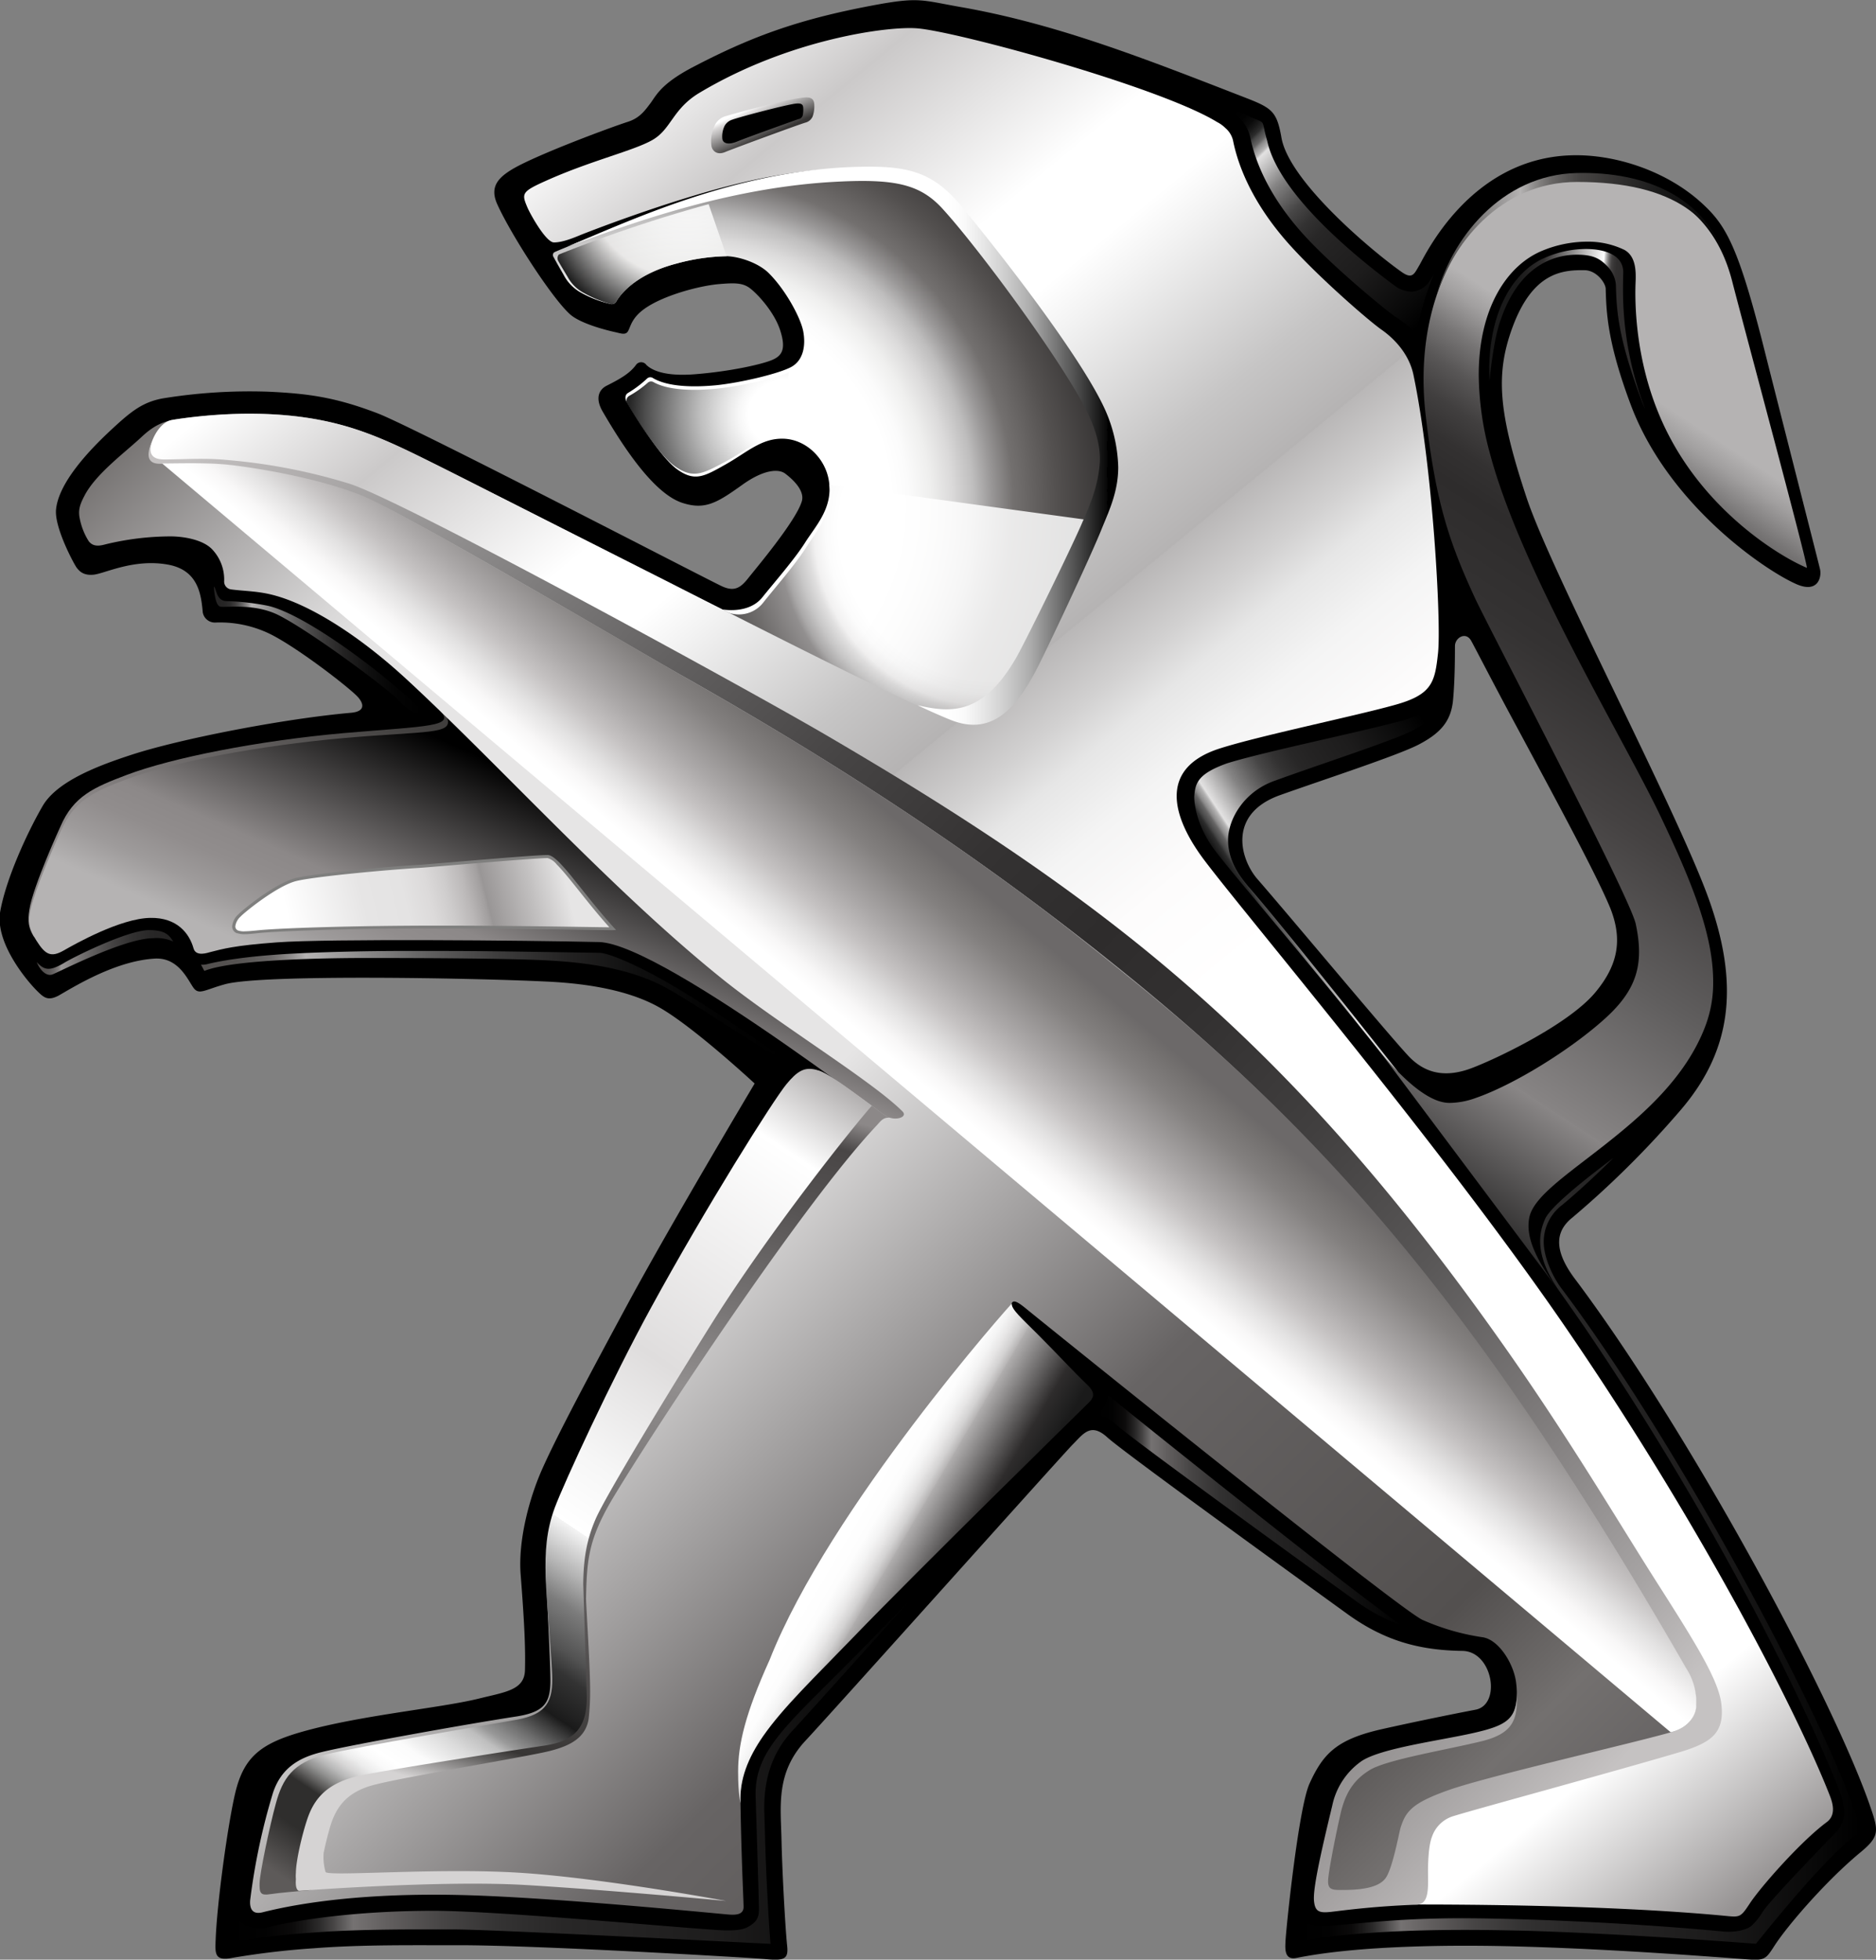 <svg xmlns="http://www.w3.org/2000/svg" xmlns:xlink="http://www.w3.org/1999/xlink" viewBox="0 0 493.33 515.14">
  <rect x="0" y="0" width="493.33" height="515.14" fill="#808080" stroke="none"/>
  <defs>
    <style>
      .cls-1 {
        isolation: isolate;
      }

      .cls-2 {
        fill: url(#linear-gradient);
      }

      .cls-3 {
        fill: url(#linear-gradient-2);
      }

      .cls-4 {
        fill: url(#linear-gradient-3);
      }

      .cls-5 {
        fill: url(#linear-gradient-4);
      }

      .cls-6 {
        fill: url(#linear-gradient-5);
      }

      .cls-7 {
        fill: url(#radial-gradient);
      }

      .cls-10, .cls-8, .cls-9 {
        opacity: 0.85;
      }

      .cls-10, .cls-16, .cls-17, .cls-8, .cls-9 {
        mix-blend-mode: multiply;
      }

      .cls-8 {
        fill: url(#radial-gradient-2);
      }

      .cls-9 {
        fill: url(#radial-gradient-3);
      }

      .cls-10 {
        fill: url(#radial-gradient-4);
      }

      .cls-11 {
        fill: url(#linear-gradient-6);
      }

      .cls-12 {
        fill: #7f7f7e;
      }

      .cls-13 {
        fill: url(#linear-gradient-7);
      }

      .cls-14 {
        fill: url(#linear-gradient-8);
      }

      .cls-15 {
        fill: url(#linear-gradient-9);
      }

      .cls-16 {
        fill: url(#linear-gradient-10);
      }

      .cls-17 {
        fill: url(#linear-gradient-11);
      }

      .cls-18 {
        fill: url(#linear-gradient-12);
      }

      .cls-19 {
        fill: url(#linear-gradient-13);
      }

      .cls-20 {
        fill: url(#linear-gradient-14);
      }

      .cls-21 {
        fill: url(#linear-gradient-15);
      }

      .cls-22 {
        fill: url(#linear-gradient-16);
      }

      .cls-23 {
        fill: url(#linear-gradient-17);
      }

      .cls-24 {
        fill: url(#linear-gradient-18);
      }

      .cls-25 {
        fill: url(#linear-gradient-19);
      }

      .cls-26 {
        fill: url(#linear-gradient-20);
      }

      .cls-27 {
        fill: url(#linear-gradient-21);
      }

      .cls-28 {
        fill: url(#linear-gradient-22);
      }

      .cls-29 {
        fill: url(#linear-gradient-23);
      }
    </style>
    <linearGradient id="linear-gradient" x1="799.38" y1="129.65" x2="645.7" y2="365.01" gradientUnits="userSpaceOnUse">
      <stop offset="0.2" stop-color="#b5b3b3"/>
      <stop offset="0.22" stop-color="#a19f9f"/>
      <stop offset="0.25" stop-color="#787676"/>
      <stop offset="0.28" stop-color="#585656"/>
      <stop offset="0.31" stop-color="#413f3f"/>
      <stop offset="0.34" stop-color="#333131"/>
      <stop offset="0.37" stop-color="#2e2c2c"/>
      <stop offset="0.45" stop-color="#343232"/>
      <stop offset="0.55" stop-color="#454242"/>
      <stop offset="0.67" stop-color="#605e5e"/>
      <stop offset="0.81" stop-color="#878484"/>
      <stop offset="0.81" stop-color="#898686"/>
      <stop offset="1"/>
    </linearGradient>
    <linearGradient id="linear-gradient-2" x1="367.75" y1="300.51" x2="395.59" y2="236.73" gradientUnits="userSpaceOnUse">
      <stop offset="0.03" stop-color="#8c8888"/>
      <stop offset="0.2" stop-color="#8c8888"/>
      <stop offset="0.99" stop-color="#403e3d"/>
    </linearGradient>
    <linearGradient id="linear-gradient-3" x1="747.96" y1="147.32" x2="713.66" y2="144.07" gradientUnits="userSpaceOnUse">
      <stop offset="0.2" stop-color="#2e2c2c"/>
      <stop offset="0.26" stop-color="#302e2e"/>
      <stop offset="0.28" stop-color="#373535"/>
      <stop offset="0.3" stop-color="#424040"/>
      <stop offset="0.31" stop-color="#535151"/>
      <stop offset="0.32" stop-color="#696767"/>
      <stop offset="0.33" stop-color="#848383"/>
      <stop offset="0.34" stop-color="#a4a3a3"/>
      <stop offset="0.35" stop-color="#c9c9c9"/>
      <stop offset="0.36" stop-color="#f2f2f2"/>
      <stop offset="0.36" stop-color="#fff"/>
      <stop offset="0.82" stop-color="#2e2c2c"/>
      <stop offset="1" stop-color="#1a1a1a"/>
    </linearGradient>
    <linearGradient id="linear-gradient-4" x1="439.36" y1="334.19" x2="467.59" y2="269.55" gradientUnits="userSpaceOnUse">
      <stop offset="0" stop-color="#b5b3b3"/>
      <stop offset="0.01" stop-color="#b4b2b2"/>
      <stop offset="0.14" stop-color="#9e9b9b"/>
      <stop offset="0.26" stop-color="#918d8d"/>
      <stop offset="0.37" stop-color="#8c8888"/>
      <stop offset="0.99"/>
    </linearGradient>
    <linearGradient id="linear-gradient-5" x1="713.89" y1="638.87" x2="209.77" y2="126.01" gradientUnits="userSpaceOnUse">
      <stop offset="0.08" stop-color="#676464"/>
      <stop offset="0.12" stop-color="#73706f"/>
      <stop offset="0.17" stop-color="#53504f"/>
      <stop offset="0.31" stop-color="#676464"/>
      <stop offset="0.47" stop-color="#e6e5e5"/>
      <stop offset="0.7" stop-color="#e6e5e5"/>
      <stop offset="0.72" stop-color="#d7d6d6"/>
      <stop offset="0.76" stop-color="#b0aeae"/>
      <stop offset="0.82" stop-color="#716e6d"/>
      <stop offset="0.84" stop-color="#575453"/>
      <stop offset="0.96" stop-color="#2e2c2c"/>
    </linearGradient>
    <radialGradient id="radial-gradient" cx="495.74" cy="192.93" r="114.97" gradientUnits="userSpaceOnUse">
      <stop offset="0.04" stop-color="#fff"/>
      <stop offset="0.47" stop-color="#fff"/>
      <stop offset="0.51" stop-color="#fbfbfb"/>
      <stop offset="0.56" stop-color="#efefee"/>
      <stop offset="0.61" stop-color="#dbdada"/>
      <stop offset="0.66" stop-color="#bebdbd"/>
      <stop offset="0.7" stop-color="#9a9898"/>
      <stop offset="0.75" stop-color="#73706f"/>
      <stop offset="0.85" stop-color="#53504f"/>
      <stop offset="1" stop-color="#2e2c2c"/>
    </radialGradient>
    <radialGradient id="radial-gradient-2" cx="521.55" cy="176.07" r="40.59" gradientTransform="translate(0 0.07) scale(1 0.96)" gradientUnits="userSpaceOnUse">
      <stop offset="0.04" stop-color="#fff"/>
      <stop offset="0.23" stop-color="#fff"/>
      <stop offset="0.29" stop-color="#f6f6f6"/>
      <stop offset="0.4" stop-color="#dcdcdc"/>
      <stop offset="0.54" stop-color="#b3b3b3"/>
      <stop offset="0.7" stop-color="#797979"/>
      <stop offset="0.89" stop-color="#313131"/>
      <stop offset="1"/>
    </radialGradient>
    <radialGradient id="radial-gradient-3" cx="496.17" cy="105.99" r="47.73" gradientUnits="userSpaceOnUse">
      <stop offset="0.23" stop-color="#fff"/>
      <stop offset="0.5" stop-color="#efefee"/>
      <stop offset="0.57" stop-color="#eae9e8"/>
      <stop offset="0.86"/>
    </radialGradient>
    <radialGradient id="radial-gradient-4" cx="576.17" cy="199.13" r="160.81" gradientUnits="userSpaceOnUse">
      <stop offset="0.04" stop-color="#fff"/>
      <stop offset="0.25" stop-color="#fff"/>
      <stop offset="0.27" stop-color="#fbfbfb"/>
      <stop offset="0.29" stop-color="#efeeee"/>
      <stop offset="0.3" stop-color="#dbdada"/>
      <stop offset="0.32" stop-color="#bebdbd"/>
      <stop offset="0.34" stop-color="#9a9898"/>
      <stop offset="0.35" stop-color="#7f7c7c"/>
      <stop offset="0.41" stop-color="#53504f"/>
      <stop offset="0.47" stop-color="#2e2c2c"/>
      <stop offset="0.86" stop-color="#2e2c2c"/>
    </radialGradient>
    <linearGradient id="linear-gradient-6" x1="463.84" y1="290.62" x2="385.11" y2="310.3" gradientUnits="userSpaceOnUse">
      <stop offset="0" stop-color="#e6e5e5"/>
      <stop offset="0.11" stop-color="#c3c1c1"/>
      <stop offset="0.26" stop-color="#999696"/>
      <stop offset="0.27" stop-color="#a29f9f"/>
      <stop offset="0.32" stop-color="#bbb8b8"/>
      <stop offset="0.38" stop-color="#cecccc"/>
      <stop offset="0.44" stop-color="#dcdada"/>
      <stop offset="0.52" stop-color="#e4e3e3"/>
      <stop offset="0.65" stop-color="#e6e5e5"/>
      <stop offset="0.9" stop-color="#fff"/>
    </linearGradient>
    <linearGradient id="linear-gradient-7" x1="1176.32" y1="126.69" x2="1999.03" y2="1129.06" gradientTransform="translate(-55.63 37.18) scale(0.44)" gradientUnits="userSpaceOnUse">
      <stop offset="0" stop-color="#fff"/>
      <stop offset="0.07" stop-color="#cbc9c9"/>
      <stop offset="0.16" stop-color="#fff"/>
      <stop offset="0.2" stop-color="#fff"/>
      <stop offset="0.22" stop-color="#f3f3f3"/>
      <stop offset="0.29" stop-color="#c6c5c5"/>
      <stop offset="0.33" stop-color="#b5b3b3"/>
      <stop offset="0.33" stop-color="#b9b7b7"/>
      <stop offset="0.36" stop-color="#d2d1d1"/>
      <stop offset="0.38" stop-color="#e6e6e6"/>
      <stop offset="0.41" stop-color="#f4f4f4"/>
      <stop offset="0.45" stop-color="#fdfcfc"/>
      <stop offset="0.5" stop-color="#fff"/>
      <stop offset="0.89" stop-color="#fff"/>
      <stop offset="0.98" stop-color="#969393"/>
    </linearGradient>
    <linearGradient id="linear-gradient-8" x1="368.45" y1="177.97" x2="736.99" y2="528.01" gradientUnits="userSpaceOnUse">
      <stop offset="0" stop-color="#c5c2c2"/>
      <stop offset="0.01" stop-color="#bfbcbc"/>
      <stop offset="0.14" stop-color="#8b8989"/>
      <stop offset="0.25" stop-color="#636161"/>
      <stop offset="0.35" stop-color="#464444"/>
      <stop offset="0.44" stop-color="#343232"/>
      <stop offset="0.51" stop-color="#2e2c2c"/>
      <stop offset="0.58" stop-color="#333131"/>
      <stop offset="0.66" stop-color="#413f3f"/>
      <stop offset="0.75" stop-color="#595757"/>
      <stop offset="0.84" stop-color="#7b7878"/>
      <stop offset="0.94" stop-color="#a5a2a2"/>
      <stop offset="1" stop-color="#c5c2c2"/>
    </linearGradient>
    <linearGradient id="linear-gradient-9" x1="546.06" y1="347.36" x2="402.45" y2="562.06" gradientUnits="userSpaceOnUse">
      <stop offset="0" stop-color="#a7a4a4"/>
      <stop offset="0.1" stop-color="#fff"/>
      <stop offset="0.35" stop-color="#dfdddd"/>
      <stop offset="0.47" stop-color="#f6f6f6"/>
      <stop offset="0.54" stop-color="#fff"/>
      <stop offset="0.54" stop-color="#f4f4f4"/>
      <stop offset="0.58" stop-color="#b3b3b3"/>
      <stop offset="0.61" stop-color="#7c7c7c"/>
      <stop offset="0.65" stop-color="#525252"/>
      <stop offset="0.67" stop-color="#333"/>
      <stop offset="0.7" stop-color="#212121"/>
      <stop offset="0.71" stop-color="#1a1a1a"/>
      <stop offset="0.72" stop-color="#373737"/>
      <stop offset="0.74" stop-color="#6c6c6c"/>
      <stop offset="0.76" stop-color="#999"/>
      <stop offset="0.77" stop-color="#bebebe"/>
      <stop offset="0.79" stop-color="#dadada"/>
      <stop offset="0.81" stop-color="#efefef"/>
      <stop offset="0.82" stop-color="#fbfbfb"/>
      <stop offset="0.84" stop-color="#fff"/>
      <stop offset="0.85" stop-color="#fafafa"/>
      <stop offset="0.86" stop-color="#ededed"/>
      <stop offset="0.87" stop-color="#d7d6d6"/>
      <stop offset="0.88" stop-color="#b7b7b7"/>
      <stop offset="0.89" stop-color="#8f8f8e"/>
      <stop offset="0.9" stop-color="#5f5e5d"/>
      <stop offset="0.91" stop-color="#2f2e2d"/>
      <stop offset="0.95" stop-color="#2f2e2d"/>
      <stop offset="1" stop-color="#5d5a59"/>
    </linearGradient>
    <linearGradient id="linear-gradient-10" x1="530.03" y1="459.19" x2="567.93" y2="481.52" gradientUnits="userSpaceOnUse">
      <stop offset="0.2" stop-color="#fff"/>
      <stop offset="0.31" stop-color="#fdfdfd"/>
      <stop offset="0.37" stop-color="#f4f4f4"/>
      <stop offset="0.42" stop-color="#e7e6e6"/>
      <stop offset="0.47" stop-color="#d3d2d2"/>
      <stop offset="0.51" stop-color="#bab8b8"/>
      <stop offset="0.52" stop-color="#afadad"/>
      <stop offset="0.84" stop-color="#2e2c2c"/>
      <stop offset="0.96" stop-color="#1f1f1f"/>
      <stop offset="1" stop-color="#1a1a1a"/>
    </linearGradient>
    <linearGradient id="linear-gradient-11" x1="551.29" y1="356.53" x2="591.16" y2="308.8" gradientUnits="userSpaceOnUse">
      <stop offset="0.02" stop-color="#fff"/>
      <stop offset="0.18" stop-color="#fff"/>
      <stop offset="0.21" stop-color="#fff"/>
      <stop offset="0.28" stop-color="#f8f7f7"/>
      <stop offset="0.38" stop-color="#e3e2e2"/>
      <stop offset="0.5" stop-color="#c5c2c2"/>
      <stop offset="0.62" stop-color="#aba8a8"/>
      <stop offset="0.83" stop-color="#83807f"/>
      <stop offset="0.95" stop-color="#73706f"/>
      <stop offset="1" stop-color="#6c6969"/>
    </linearGradient>
    <linearGradient id="linear-gradient-12" x1="639.3" y1="90.13" x2="691.24" y2="143.26" gradientUnits="userSpaceOnUse">
      <stop offset="0"/>
      <stop offset="0.04" stop-color="#020202"/>
      <stop offset="0.07" stop-color="#0b0b0b"/>
      <stop offset="0.09" stop-color="#191919"/>
      <stop offset="0.11" stop-color="#2c2c2c"/>
      <stop offset="0.12" stop-color="#464646"/>
      <stop offset="0.14" stop-color="#666565"/>
      <stop offset="0.15" stop-color="#8c8b8b"/>
      <stop offset="0.17" stop-color="#b6b5b5"/>
      <stop offset="0.18" stop-color="#e6e5e5"/>
      <stop offset="0.18" stop-color="#e2e1e1"/>
      <stop offset="0.24" stop-color="#b0afaf"/>
      <stop offset="0.29" stop-color="#858484"/>
      <stop offset="0.35" stop-color="#626161"/>
      <stop offset="0.4" stop-color="#474646"/>
      <stop offset="0.46" stop-color="#333232"/>
      <stop offset="0.52" stop-color="#282727"/>
      <stop offset="0.58" stop-color="#242323"/>
      <stop offset="0.72" stop-color="#1d1c1c"/>
      <stop offset="0.92" stop-color="#090909"/>
      <stop offset="1"/>
    </linearGradient>
    <linearGradient id="linear-gradient-13" x1="645.52" y1="310.9" x2="704.63" y2="272.09" xlink:href="#linear-gradient-12"/>
    <linearGradient id="linear-gradient-14" x1="692.96" y1="122.23" x2="770.57" y2="122.23" gradientUnits="userSpaceOnUse">
      <stop offset="0" stop-color="#403e3d"/>
      <stop offset="0.29" stop-color="#b5b3b3"/>
      <stop offset="0.29" stop-color="#b2b0b0"/>
      <stop offset="0.34" stop-color="#8a8887"/>
      <stop offset="0.39" stop-color="#6a6867"/>
      <stop offset="0.45" stop-color="#535150"/>
      <stop offset="0.49" stop-color="#454342"/>
      <stop offset="0.53" stop-color="#403e3d"/>
      <stop offset="0.76" stop-color="#1a1a1a"/>
      <stop offset="1"/>
    </linearGradient>
    <linearGradient id="linear-gradient-15" x1="376.2" y1="525.8" x2="555.16" y2="525.8" gradientUnits="userSpaceOnUse">
      <stop offset="0"/>
      <stop offset="0.05" stop-color="#020202"/>
      <stop offset="0.09" stop-color="#0b0a0a"/>
      <stop offset="0.11" stop-color="#191818"/>
      <stop offset="0.13" stop-color="#2c2b2b"/>
      <stop offset="0.15" stop-color="#464444"/>
      <stop offset="0.17" stop-color="#656363"/>
      <stop offset="0.18" stop-color="#757272"/>
      <stop offset="0.23" stop-color="#625f5f"/>
      <stop offset="0.31" stop-color="#474545"/>
      <stop offset="0.4" stop-color="#333232"/>
      <stop offset="0.49" stop-color="#282727"/>
      <stop offset="0.58" stop-color="#242323"/>
      <stop offset="0.72" stop-color="#1d1c1c"/>
      <stop offset="0.92" stop-color="#090909"/>
      <stop offset="1"/>
    </linearGradient>
    <linearGradient id="linear-gradient-16" x1="603.9" y1="457.13" x2="683.94" y2="457.13" xlink:href="#linear-gradient-15"/>
    <linearGradient id="linear-gradient-17" x1="657.49" y1="467.88" x2="804.51" y2="467.88" xlink:href="#linear-gradient-15"/>
    <linearGradient id="linear-gradient-18" x1="368.34" y1="324.31" x2="521.58" y2="324.31" gradientUnits="userSpaceOnUse">
      <stop offset="0" stop-color="#53504f"/>
      <stop offset="0.06" stop-color="#555251"/>
      <stop offset="0.09" stop-color="#5d5b5a"/>
      <stop offset="0.12" stop-color="#6b6868"/>
      <stop offset="0.14" stop-color="#7f7c7b"/>
      <stop offset="0.16" stop-color="#979595"/>
      <stop offset="0.18" stop-color="#b5b3b3"/>
      <stop offset="0.28" stop-color="#8b8a8a"/>
      <stop offset="0.39" stop-color="#616060"/>
      <stop offset="0.51" stop-color="#3e3d3d"/>
      <stop offset="0.63" stop-color="#232222"/>
      <stop offset="0.75" stop-color="#0f0f0f"/>
      <stop offset="0.87" stop-color="#040404"/>
      <stop offset="1"/>
    </linearGradient>
    <linearGradient id="linear-gradient-19" x1="371.73" y1="231.05" x2="426.27" y2="231.05" gradientUnits="userSpaceOnUse">
      <stop offset="0" stop-color="#242323"/>
      <stop offset="0.05" stop-color="#262525"/>
      <stop offset="0.08" stop-color="#2f2e2e"/>
      <stop offset="0.1" stop-color="#3d3b3b"/>
      <stop offset="0.12" stop-color="#504f4f"/>
      <stop offset="0.14" stop-color="#6a6969"/>
      <stop offset="0.16" stop-color="#8a8888"/>
      <stop offset="0.18" stop-color="#afadad"/>
      <stop offset="0.18" stop-color="#b5b3b3"/>
      <stop offset="0.28" stop-color="#8b8a8a"/>
      <stop offset="0.39" stop-color="#616060"/>
      <stop offset="0.51" stop-color="#3e3d3d"/>
      <stop offset="0.63" stop-color="#232222"/>
      <stop offset="0.75" stop-color="#0f0f0f"/>
      <stop offset="0.87" stop-color="#040404"/>
      <stop offset="1"/>
    </linearGradient>
    <linearGradient id="linear-gradient-20" x1="325.14" y1="310.59" x2="361.03" y2="310.59" gradientUnits="userSpaceOnUse">
      <stop offset="0" stop-color="#53504f"/>
      <stop offset="0.06" stop-color="#555251"/>
      <stop offset="0.1" stop-color="#5d5a5a"/>
      <stop offset="0.13" stop-color="#6b6868"/>
      <stop offset="0.16" stop-color="#7f7c7b"/>
      <stop offset="0.18" stop-color="#989595"/>
      <stop offset="0.18" stop-color="#999696"/>
      <stop offset="0.25" stop-color="#858282"/>
      <stop offset="0.4" stop-color="#626060"/>
      <stop offset="0.54" stop-color="#474545"/>
      <stop offset="0.69" stop-color="#333232"/>
      <stop offset="0.84" stop-color="#282727"/>
      <stop offset="1" stop-color="#242323"/>
    </linearGradient>
    <linearGradient id="linear-gradient-21" x1="513.89" y1="88.08" x2="517.83" y2="96.75" gradientUnits="userSpaceOnUse">
      <stop offset="0" stop-color="#fff"/>
      <stop offset="0.12" stop-color="#dcdada"/>
      <stop offset="0.91" stop-color="#373534"/>
    </linearGradient>
    <linearGradient id="linear-gradient-22" x1="464.55" y1="177.37" x2="609.55" y2="177.37" gradientUnits="userSpaceOnUse">
      <stop offset="0.69" stop-color="#fff"/>
      <stop offset="0.72" stop-color="#fafafa"/>
      <stop offset="0.75" stop-color="#eaeaea"/>
      <stop offset="0.79" stop-color="#d1d1d1"/>
      <stop offset="0.84" stop-color="#adadad"/>
      <stop offset="0.88" stop-color="#7f7f7f"/>
      <stop offset="0.93" stop-color="#474747"/>
      <stop offset="0.98" stop-color="#070707"/>
      <stop offset="0.98"/>
    </linearGradient>
    <linearGradient id="linear-gradient-23" x1="455.03" y1="536.33" x2="508.78" y2="346.21" gradientUnits="userSpaceOnUse">
      <stop offset="0" stop-color="#d5d3d3"/>
      <stop offset="0.07" stop-color="#373534"/>
      <stop offset="0.23" stop-color="#565353"/>
      <stop offset="0.35" stop-color="#676464"/>
      <stop offset="0.49" stop-color="#807d7d"/>
      <stop offset="0.6" stop-color="#918e8e"/>
      <stop offset="0.71" stop-color="#797676"/>
      <stop offset="0.87" stop-color="#565353"/>
      <stop offset="0.96" stop-color="#494646"/>
      <stop offset="1" stop-color="#8c8888"/>
    </linearGradient>
  </defs>
  <title>logo-peugeot</title>
  <g class="cls-1">
    <g id="Layer_1" data-name="Layer 1">
      <g>
        <path d="M807.65,536.06c-9.49-28.4-47.88-99.67-78.06-139.78-6.53-8.74-4.1-13.24-.59-16.06a249.76,249.76,0,0,0,28-27.73c13.42-15.35,16.66-32.69,7.18-57.8-9.44-24.86-40.65-84-47.2-103.55-7.51-22.59-8.26-32.63-3.75-44.94,5.36-14.48,13.12-15.09,19-15,3.14,0.06,5.48,3.38,5.51,4.9,0.17,6.4.49,14.28,6.7,30.77,10,26.27,35.49,43.42,43.53,46.89,5.62,2.42,6.61-1.91,6.12-4s-8.82-34.64-15-59.11c-6.52-25.65-9.8-31.21-15.6-36.64-9.26-8.77-23.28-13.47-35.16-13-26.51,1-38.22,26.64-39.66,29-1.25,2.12-1.76,3.61-4.46,1.75-7.59-5.3-29.69-23.78-31.73-35.36-1.2-6.83-2.4-7.79-9.24-10.45C616.56,75.59,593.54,66.46,568,62c-10.24-1.8-10.78-2.68-22.71-.46-20.27,3.78-32.67,8.45-47.91,16.44-8.37,4.45-9.36,7.42-11,9.54-1.27,1.65-2.63,3.63-5.66,4.63-5.06,1.63-23.86,8.64-30.3,12.38-4,2.36-6.22,4.81-4.15,9.36,3.61,8,14.42,24.72,19.14,28.92,2.86,2.54,10.06,4.28,11.76,4.65s2.9,0.92,3.55-.37,1-3.44,4.31-5.79c5-3.54,14.44-6,19.44-6.44,3.83-.32,6.15-0.44,8.13,1s6.48,6.26,8.05,11.12,0.59,6.68-2.12,7.82-10.86,3-20.31,3.75-12.08-1.85-12.75-2.44a1.67,1.67,0,0,0-2.7-.06c-1.59,2.2-4,3.62-7.64,5.46-2.09,1-3.2,3.23-1.24,6.7,6,10.36,13.91,22,21.25,24.22,5.81,1.81,8.95-.1,15.5-4.78,5.88-4.23,9.7-4.21,11.31-3s5.28,4.31,4.39,7.31c-1.56,5.21-12.05,17.61-14.07,20.17s-3.67,3.71-7.07,2.09c-5-2.37-80.27-41.44-90.32-45.36-11-4.21-18.16-5.24-29-5.73a142.72,142.72,0,0,0-27.66,1.78c-5.32,1-8.35,3.49-13.3,8.07-6.82,6.3-14,14.37-14.69,21.08-0.5,4.83,4.89,14.71,5.46,15.39s1.58,2.11,4.5,1.78,10.43-4.21,19.33-2.66c8.05,1.39,8.85,7.72,9.29,12.57a3.23,3.23,0,0,0,3.35,2.68,30.09,30.09,0,0,1,14,2.84c7.14,3.4,21.29,14.34,23.47,16.77,1.76,2,1.65,3.77-1.72,4.1-18,1.59-45.28,6.93-57.92,11.08-9,2.93-19.56,7-23.31,13.47-4.24,7.35-9.59,19.18-11.12,27.62s7.44,18.81,9.86,21.13c1.62,1.58,2.71,2.55,5.58,1,4.38-2.53,15-9.07,25.18-9.67,6.16-.36,8.63,5.44,10.12,7.58s2.92,0.64,8.44-.86c9.78-2.62,64.42-1.63,83.71-.72,8.83,0.37,21.1,1.68,30.13,6.67S513.94,345,513.94,345s-21.61,36.2-33.22,57.65C470,422.49,462.09,437.38,458.23,446c-3.58,7.89-6.48,19.07-5.84,27.88,1,12.89,1.31,19.51,1.15,25.35-0.15,5.13-4.95,5.7-11.74,7.36-9.35,2.38-28,4.1-43.14,7.83-13.76,3.43-18.88,6.65-21.36,17.29-1.93,8.26-4.76,28.84-5.1,38.36-0.17,3.85-.23,5.74,4.64,4.73a212.11,212.11,0,0,1,21.2-2.48c12.76-1,26.58-.77,37.27-0.8,19.63-.11,77.67,3.28,81.56,3.66,5,0.49,6-.11,5.61-3.57C522,567,521.19,552.44,521,543.75s-1.56-17.56,6.31-26,66.93-74.43,70.22-77.81c2.86-2.86,4.77-5.92,9.18-1.9s53.1,39.17,63,46.34,19.09,9.61,30.36,9.77c8,0.13,10.28,14.16,3.43,15.46s-17.69,3.54-25.14,5.23c-11.53,2.69-15,6.47-18.52,14.22-2.94,6.56-6.22,38.77-6.31,41.55-0.1,2-.24,4.91,2.93,4.25,14.21-2.88,36.74-3.7,60.8-2.94,27.66,0.85,54.51,3.13,58.3,3.36,4,0.29,4.44-.33,6.49-3.51,3.49-5.46,13.9-17.47,22.95-24.89C809.45,543.14,809.55,541.61,807.65,536.06ZM701.46,341.32c-7,2.3-11.59.32-15-2.95s-31.34-36.83-40.29-47.09c-4.52-5.18-7.91-17,5.68-22,11.16-4,31.18-10.49,36.74-13.4s8.47-6,9-11.64,0.49-12.15.51-14.28,2.84-3.88,4.26-1.35c1,1.78,6,11.56,12.11,22.85,9.11,17,20.64,38.17,24.41,47.28,3.53,8.73,1.8,15.36-3.62,22C728,329.81,706.6,339.63,701.46,341.32Z" transform="translate(-315.49 -60.17)"/>
        <path class="cls-2" d="M730.25,106.22a0.4,0.4,0,0,0-.26,0c-21.76-.1-43.82,25.13-39.63,62.75,2.62,23,6.13,33.53,13,48.41,3.39,7.35,40.55,78.11,42.26,85.59,2.32,10.71.25,17.41-8,24.9-9.07,8.22-24.11,17.54-34.26,21a20.59,20.59,0,0,1-6.61,1.23c-2.3,0-8-.78-18.91-14.18l48,64.08c-6.13-8.19-9.3-14.39-8.18-19.82s9.83-11.18,19.89-19.1S758.8,343.4,763.91,330A32.11,32.11,0,0,0,766,318.13c0-12.77-6.19-27.24-13.62-42.93-9.6-20.35-36.83-64.75-45.1-95.87a80.12,80.12,0,0,1-2.93-20.61c0-17.64,7.5-28.83,16.69-32.63a31,31,0,0,1,11.64-2.39,22,22,0,0,1,10,2.17c2.58,1.46,2.95,4.53,2.95,6.95v0.53c0,0.56-.09,1.87-0.09,3.8,0,7.26,1,23.21,9.44,38.69,10.66,19.66,28.6,30.64,35.65,33.6,0.59,0.26-16.49-63.11-19.56-75.06C767.58,120.45,757.74,106.5,730.25,106.22Z" transform="translate(-315.49 -60.17)"/>
        <path class="cls-3" d="M431.17,247c4.19,4.2-3.11,4-25.25,5.88-22.54,2-45.25,6.5-57.12,11-8.69,3.28-14,5.6-17.42,13.57,0,0-7.22,15.69-8.18,21.89-0.45,2.93-.32,4.62,1.21,7.09,0.85,1.31,2.93-40.9,57.41-43.68,48.2-2.46,60.07-7.52,50.65-16.73Z" transform="translate(-315.49 -60.17)"/>
        <path class="cls-4" d="M707.17,160.35s1-11,3-16.23c4.85-14.05,13.83-17,20-17,4.15,0,6,1,7.8,2.85a8,8,0,0,1,2.45,5c0.16,6.28.41,13.49,6.5,29.75,0.36,1,.75,2,1.16,2.92a87.43,87.43,0,0,1-5.79-31.55c0-2,.07-4.31.07-4.31,0-4.78-5.22-6.16-9.92-6.16A27.15,27.15,0,0,0,722,127.82c-7.61,3.08-14.57,12.61-14.89,28.83Z" transform="translate(-315.49 -60.17)"/>
        <path class="cls-5" d="M433.07,248.84c1.63,4.46-4.88,3.41-27,5.33-22.54,2-45.26,6.33-57.14,10.79-8.69,3.28-13.94,5.59-17.42,13.57,0,0-7.23,15.7-8.21,21.9-0.45,2.92.27,4.64,1.81,7.07,2.31,3.65,3.79,4.44,7.17,2.51,2.74-1.57,14.78-8.4,22.68-8.55,7.2-.16,10.37,4.23,11.42,8,0.64,2.33,3.82,1.12,4.37,1,3.15-.8,6.23-1.74,17.5-2.56,13.38-1,65.59-.54,84.76-0.09,17.24,0.4,85.14,53.67,86.14,53.92l3.43-6.87c-23.06-19.07-108.76-87-129.46-107.27Z" transform="translate(-315.49 -60.17)"/>
        <path class="cls-6" d="M628.7,290.93c10.34,12.41,41.09,49.78,67.45,83.54,41.08,52.63,66.45,93.84,93.12,154.56,2.66,6.05.63,6.72-3.61,10.13-8.18,6.63-6.45,9.32-12.53,19.82-0.69,1.2-2.26,3.16-4.19,3-5.63-.45-49.31-4.14-78-3.13-17.06.58-21.47,1.84-25.23,2.71-3,.75-4.09.44-4-3.54,0.06-1.52,3.27-19.48,5.74-26.08s6.28-9.14,12-10.72,21.91-4.58,28.45-6.21,6.87-7.88,6.27-12.6-4.37-11.05-8.66-11.83A60.51,60.51,0,0,1,689.57,486c-6.2-2.8-95.42-74.64-103.57-81.26-2.07-1.71-3.68-3-4.33-2.19s1,2.9,1.83,3.75c1.53,1.59,15,15.5,17.95,18.33,2.14,2.08,1,3.1,0,4.13-1.58,1.45-43.78,43.06-61.29,61.21S510,518.66,510.2,533.13s0.79,25.81.83,28.31c0,2.18-2.24,2.14-4.11,2-5.43-.49-47.33-4.62-70.82-5.13s-40.54,1.78-51.59,4.56c-2.6.65-3.4-.9-3.24-3.14a167.2,167.2,0,0,1,6-28.26c2.22-6.7,7.07-9.33,12.85-10.73,7.65-1.88,37.74-7.29,51.28-9.37,7.38-1.19,8.91-3.67,8.83-9.89s-0.84-19.83-1.16-26.61,1.82-14.22,4.32-20.17c10.69-25,36.92-77.9,59.71-109.38,2.62-3.65,5.27-4.27,7.8-3.64,3,0.74,16.67,11.49,17.8,12,2.41,1.22,5.59.13,4.11-1.35-8-8-32.08-22.64-46.77-34.34-29.05-23.18-59.35-56.85-83.74-79.35-12.58-11.59-26.07-20.12-36.1-22.32-3.56-.79-6.89-0.79-10-1.22a2.08,2.08,0,0,1-1.76-2.22,11.54,11.54,0,0,0-3-8.13c-2.32-2.64-7.36-3.53-10.86-3.58A73.24,73.24,0,0,0,343,203.32c-2.23.61-3.32,0.15-4.14-.82a17.43,17.43,0,0,1-2.5-6.58c-0.28-2,.29-3.45,1.43-5.6,3-5.67,10.63-11.25,15-15.35s7.38-4.38,11.64-4.93c10.25-1.23,23.87-2.08,37.69,1.07,10.09,2.28,18.09,6.27,28,11.16s67.19,34.25,74.55,37.74Z" transform="translate(-315.49 -60.17)"/>
        <path class="cls-7" d="M533.46,186.57c1.13,7.13-3.46,11.8-6.23,16.2s-8.33,10.75-11.21,14.35c-3.64,4.64-10.64,3.24-10.64,3.24s33,16.77,52,26.32c7.52,3.82,19.34.27,27.38-14.74,1.87-3.49,13.73-28.62,16.71-36.11s7.2-15.75.41-30S574,125.34,565.6,115.26c-4.4-5.26-9.57-8.48-20.72-9.09-11-.6-24.62,1-42.16,5.75-17.84,4.8-40.65,14.09-41.48,14.57a0.89,0.89,0,0,0-.15,1.29c0.21,0.49,2.6,4.62,2.6,4.62a11.24,11.24,0,0,0,4.64,4.73,29,29,0,0,0,7.64,2.93,1.34,1.34,0,0,0,1.59-.65c0.27-.39,3.64-6.83,16-10a53,53,0,0,1,13-1.89c3.22,0.08,8.21,1.67,11,4.36,4.52,4.45,8.47,11.82,9.15,15.36s0.16,7.68-3.27,9.46-13.39,4.11-19.64,4.74c-6.49.62-12.8,0.32-16.53-1.84a1.25,1.25,0,0,0-1.61.07,28.62,28.62,0,0,1-5,3.78c-0.6.35-1,1.13-.39,2.33s8.42,14.18,13.15,17.66,7.23,2,12.88-1.18,9.48-7,15.35-6.76S532.55,180.69,533.46,186.57Z" transform="translate(-315.49 -60.17)"/>
        <path class="cls-8" d="M522.89,158c-3.33,1.62-13.13,3.8-19.24,4.37-6.35.6-12.55,0.3-16.2-1.69a1.3,1.3,0,0,0-1.57.06,27.94,27.94,0,0,1-4.92,3.49,1.44,1.44,0,0,0-.41,2.16c0.59,1.1,7.65,13,12.45,16.37s7.35,1.91,13.11-1.15,9.63-6.82,15.6-6.63Z" transform="translate(-315.49 -60.17)"/>
        <path class="cls-9" d="M501.84,113.84a372.39,372.39,0,0,0-39.39,13.23,1.52,1.52,0,0,0-.15,1.7c0.21,0.44,2.46,4.19,2.46,4.19a10.25,10.25,0,0,0,4.4,4.3,30.8,30.8,0,0,0,6.81,2.8,1.34,1.34,0,0,0,1.59-.65c0.27-.39,3.64-6.83,16-10a53,53,0,0,1,13-1.89Z" transform="translate(-315.49 -60.17)"/>
        <path class="cls-10" d="M533.58,187.58c1.13,7.14-3.45,12.31-6.23,16.69S519,215,516.15,218.64a8.12,8.12,0,0,1-9,2.61s31.24,15.89,50.24,25.43c7.52,3.82,18.91,1.22,26.92-13.8,1.87-3.49,13.77-28.63,16.72-36.1Z" transform="translate(-315.49 -60.17)"/>
        <g>
          <path class="cls-11" d="M378,305.15c-1.46-.59-1.47-2.31.46-4.35,1.15-1.19,9.76-8.24,15-9.46,5.38-1.22,24.13-2.94,32.13-3.4,2.27-.11,31.32-2.71,34-2.59s9.28,10.45,17.11,19c-0.92.08-26.21-.48-47.67-0.42-20.3,0-38.21.6-44.81,1.15C382,305.22,379.22,305.64,378,305.15Z" transform="translate(-315.49 -60.17)"/>
          <path class="cls-12" d="M377.84,305.51l0.15-.36-0.15.36a1.9,1.9,0,0,1-1.3-1.84h0a4.87,4.87,0,0,1,1.63-3.14h0c1.23-1.28,9.78-8.27,15.18-9.57h0c5.41-1.24,24.18-3,32.18-3.42h0c2.19-.12,30-2.6,33.79-2.6h0a0.73,0.73,0,0,1,.23,0h0c0.91,0.06,1.82.8,3,1.93h0a58.43,58.43,0,0,1,3.92,4.55h0c3,3.68,6.58,8.37,10.47,12.62h0l0.56,0.59-0.82.06h-0.41c-3.32,0-24.9-.45-44.4-0.45h0l-2.86,0h0c-20.3,0-38.21.6-44.77,1.14h0c-1.44.13-3.1,0.36-4.49,0.36h0a5.68,5.68,0,0,1-1.87-.26h0Zm1.87-.52c1.31,0,3-.21,4.44-0.34h0c6.61-.56,24.51-1.12,44.82-1.16h2.86c18.72,0,39.4.41,43.91,0.44h0c-5.64-6.24-10.62-13.29-13.81-16.48h0a4.9,4.9,0,0,0-2.42-1.71h-0.19c-3.71,0-31.52,2.48-33.75,2.59h0c-8,.47-26.76,2.19-32,3.4h0c-5,1.14-13.75,8.22-14.79,9.36h0a4.23,4.23,0,0,0-1.41,2.59h0a1.14,1.14,0,0,0,.8,1.12h0a4.71,4.71,0,0,0,1.59.2h0Z" transform="translate(-315.49 -60.17)"/>
        </g>
        <path class="cls-13" d="M796.4,531.49c-8.78-22.12-33.59-70.1-67.58-120-33.33-49.09-89.87-115.57-97.67-126.62-7.66-10.82-10.65-23,5.28-28,10.39-3.3,35.47-8.49,45.71-11.35,10-2.73,10.68-6,11.51-13.69,0.87-8.35-1.41-48.85-6.44-73-1-5-4.41-9.19-8.43-12-3.54-2.48-17.32-14.48-24.93-23.17-8.73-10-12.69-19.38-14.12-26.61a6.17,6.17,0,0,0-2-3.22,8.5,8.5,0,0,0-2.17-1.57c-15-9.22-68-23.7-78.76-24.63-7.39-.67-33.61,2.7-57.48,17-7,4.25-7.31,9.48-12.23,12.32s-16.13,5.41-27.93,10.7c-6.5,2.9-6.54,3.38-5,7,0.62,1.54,4.86,9.25,7,9.25s4.71-1,7.32-2.09c3.48-1.37,26.75-10.38,45.25-14.33,20.58-4.4,42.71-4.78,50.57,3.54,12,12.65,33,41,39.31,53.34s5.62,18.08,1.45,30.58c-3.83,11.54-18.33,41.53-22.59,47.74s-9.48,9.68-21.9,4.61c-13.31-5.48-62.33-30.62-73-36-7.22-3.64-37.53-19-60.43-30.47-8.48-4.25-15.46-7.34-23.08-9.26-16.85-4.29-35-2.36-43.32-1-3.8.63-6.19,6.75-6,9.23,0.24,3.09,9.13.9,16.53,1.42,6,0.41,26.41,2.62,38.2,7.4,12.44,5,74.78,38.61,90.53,47.09C620,301,671.27,343,764,498.75c4.14,7,6.12,15.51-.41,17.45-9.49,2.77-49,10.3-61,14.21-10.06,3.32-11.39,4.11-12.88,9.08-1.63,5.68-4.16,16.93-3.58,19.19,0.27,0.93-.54,2.14,1.51,2.14,11.13,0,51,.06,81.75,3,3.7,0.38,3.89.28,6.23-3.26,2.69-4.13,13.33-16.3,20.33-21.46C798.85,536.86,796.89,532.81,796.4,531.49Z" transform="translate(-315.49 -60.17)"/>
        <path class="cls-14" d="M768.19,508.41c-0.62-6.33-6.44-15.72-16.75-31.88s-23.42-38.46-40.77-63C679.86,369.87,649.52,335.8,611.82,306c-27.83-22-57.05-39.67-78.47-52.23s-111.91-62-125.93-66.43a152.16,152.16,0,0,0-32-6.23c-6.15-.62-11.32-0.16-16.8-0.16-5.18,0-3.36-4.21-2.64-5.87-0.53,1.17-3.64,7,1.47,7,3.71,0,12.36-.29,18.18.37,11.17,1.21,25.26,4.31,34.1,7.73,12.59,4.89,71.64,40.11,86.92,48.63,46,26.08,81,50,113.79,76.49,50.17,40.41,93.48,87.27,147.78,182.37,2.15,3.69,3.28,6.52,3.28,10,0.2,5.32-4.38,7.22-5.91,7.66-9.34,2.8-47.68,11.43-59,15.35-9.65,3.41-11.42,5.54-12.81,10-0.5,1.85-2.14,10.91-4,13.31s-6.31,3-11,3c-2.89,0-4.33.16-4-3.06S666.85,542,668,537s3.15-8.78,7.73-11.55,20.47-5.35,29.41-7.56,9.41-6.32,9.26-13.07c0,7.16-2.48,8.88-11.45,10.91s-24.42,4-29.47,7.43a19,19,0,0,0-7.65,11.66c-3.07,12.7-5.14,22-4.79,25.12,0.28,2.77,1.4,3.16,4.49,2.81s10.78-1.45,22.35-1.88c3.42,0,3.19-4.14,3.13-8.73,0-1.67.08-6.62,1-9a8.56,8.56,0,0,1,5.61-5.54c6.43-2,42-11.61,60.15-17C765.62,518.16,768.91,515.64,768.19,508.41Z" transform="translate(-315.49 -60.17)"/>
        <path class="cls-15" d="M530.5,341.5c2.47,0.77,7,4,10.51,6.58,2.84,2.07,5.1,3.75,5.1,3.75-24,30-59.57,81.76-71,103.65-5.93,11.38-5.8,16.09-5.65,26.62,0.17,10.06,1.36,22.44.71,28.23s-4.37,8.34-10.2,9.95-40.35,7.15-48,9.4-9.36,6.53-10.64,12-1.73,9.09-2.37,11.23c-0.68,2.37-.23,4-2.48,4.19s-7.47.62-9.94,1-2.86-.2-2.79-2.88,2.58-14.74,4.31-21.06,4.38-10.64,13-12.76,43.73-8,50.32-9.17c7.78-1.41,9.69-4.7,9.31-12.19-0.39-7.8-1.51-18.67-1.71-25.34s0.18-12.21,2.39-18.18c2.44-6.55,14.92-33.59,25.35-52.65,14.38-26.32,32.12-54.51,35.59-58.71C525.13,341.76,527.09,340.43,530.5,341.5Z" transform="translate(-315.49 -60.17)"/>
        <path class="cls-16" d="M510.22,534.17c-0.31-6.21,2-11.9,5.93-17.58,5.31-7.63,13.5-15.42,23.56-25.85,17.61-18.26,60.52-60.27,62.06-61.82,1-1,2.14-2.31-.24-4.61-4.26-4.09-6.5-6.71-13.2-13.43-4.09-4.09-6.93-6.58-6.79-8,0-.2-47.94,53.72-63.65,93.59-6.45,14.22-8.3,22.32-8.3,29.4C509.58,532,510.22,534.17,510.22,534.17Z" transform="translate(-315.49 -60.17)"/>
        <path class="cls-17" d="M358.13,182c6.7-.05,12.91-0.24,18.7.48,11.38,1.41,25.33,4.43,34.13,8.09,4.57,1.91,15.41,7.81,28.07,15,21.92,12.4,49.31,28.54,59,34,33.86,19.26,61.85,37.41,87.31,56.31,9.2,6.81,18,13.83,26.69,20.87C662.41,357.39,703.74,402.4,759,498.85a16.54,16.54,0,0,1,2.54,10c-0.2,2.88-2.67,5.79-6.72,6.68Z" transform="translate(-315.49 -60.17)"/>
        <path class="cls-18" d="M686.79,136.84h-0.21a7.63,7.63,0,0,1-4.4-1.62c-8-5.93-30.24-23.26-33.45-38-2-6.88.52-3.74-6.64-7.37-2-.78-3.93-1.56-5.91-2.3,0.69,0.37,1.32.72,1.92,1.06a13.25,13.25,0,0,1,2.81,2.08,10.34,10.34,0,0,1,3.34,5.5c1.31,6.5,4.91,15.25,13.18,24.68,7.14,8.21,21.85,20.38,24.93,22.52a29.16,29.16,0,0,1,5.53,4.49,81.52,81.52,0,0,1,4.69-15.69,19.82,19.82,0,0,1-1.37,2.18A5.9,5.9,0,0,1,686.79,136.84Z" transform="translate(-315.49 -60.17)"/>
        <path class="cls-19" d="M638.14,260.84c-7.43,2.68-8.37,5-8.6,8.75v0c0,3.43,1.56,8.78,4.89,13.38,3.87,5.51,22.56,26.76,43.41,53A76,76,0,0,0,683.2,342c-0.75-1-30.18-38.23-39.2-48.52-2.58-3-5.52-7.07-5.57-12.38s4-12.85,12.42-15.74c11.19-4.09,31.55-10.69,36.19-13.2s5.85-3.72,6.52-6.81c-2.32,1.89-5.33,3.12-9.15,4.19C673.92,252.46,648.09,257.73,638.14,260.84Z" transform="translate(-315.49 -60.17)"/>
        <path class="cls-20" d="M693,138.81C697,124.7,709.83,108,730.2,108c25.94,0,36.75,9.79,40.37,24.39-4.65-20.72-22.76-27.16-40.43-26.74C710.25,106.13,696.86,123,693,138.81Z" transform="translate(-315.49 -60.17)"/>
        <path class="cls-21" d="M524.08,514.91c3.45-3.73,16.86-18.64,31.08-34.44-4.66,4.69-8.88,9-12.18,12.4-20.07,20.54-29.2,26.93-28.78,39.71,0.24,7.54.82,26.09,0.86,28.86,0,1.88.18,3.67-3,5.34-1.56.85-4.25,0.84-5.62,0.84-5.46,0-58.41-5.15-77-5.15s-34.52,2.06-44.09,4.47c-1.56.37-5.59,0.11-7.22-2.29a7.33,7.33,0,0,1-1.2-3.62c-0.41,3.62-.75,7.84-0.75,9.69a211.91,211.91,0,0,1,21.39-2.51c13-1,27.73-.84,37.54-0.84s82.67,3.79,83,3.79c-0.48-5.61-1.2-18.92-1.41-27.25-0.06-2.14-.06-2.11-0.24-8.06C516.43,529.31,517.68,521.7,524.08,514.91Z" transform="translate(-315.49 -60.17)"/>
        <path class="cls-22" d="M672,481a47,47,0,0,0,12,6.4c-3.34-2.34-8.26-6.09-14.71-11-9.38-7.26-21.38-16.72-33.43-26.27-10.18-8.09-20.4-16.25-29.08-23.27A6.49,6.49,0,0,1,603.9,432a10.54,10.54,0,0,1,5.44,2.93C613.11,438.44,662.2,474,672,481Z" transform="translate(-315.49 -60.17)"/>
        <path class="cls-23" d="M802.17,543.62c1.67-1.35,2.34-1.25,2.34-2.54a19.37,19.37,0,0,0-1.32-4.86c-9.91-28.38-47.69-98.41-77.08-137.36-2.78-3.72-4.67-8.71-4.67-12.16A12.16,12.16,0,0,1,726.2,377c2.06-1.67,7-5.94,13.56-12.43-10.14,7.6-17.24,13.66-18.1,16.39a13.61,13.61,0,0,0-1.16,5.47c0,3.05,1,7.28,4.91,12.94,2.34,3.32,4.62,6.58,6.8,9.74,34.12,50.22,57.89,98.8,66.88,121.46,2,5.49,1.58,8.19-.21,10.66,0,0-17.76,18.17-19.9,21.57a16.21,16.21,0,0,1-2.84,3.56c-1.19,1.11-4.32,1.82-7.31,1.57-26.24-2.48-54.73-3.5-69-3.5-18.57,0-29.42,1.79-35.58,2-3.34.11-5.69-.68-6.09-1.24a0.46,0.46,0,0,0-.16-0.24c-0.27,2.6-.43,4.57-0.49,5.44,11.25-2,26.4-2.9,43.25-2.9,5.35,0,10.83.1,16.48,0.24,27.71,0.85,59.88,3.41,60,3.41S792.64,551.52,802.17,543.62Z" transform="translate(-315.49 -60.17)"/>
        <path class="cls-24" d="M521.58,338.43c-8.33-5.85-17.15-11.82-25.13-16.71-10.53-6.6-20.54-11.15-23.53-11.08-32-.49-32-0.49-50.89-0.49-14.71,0-28.65.55-34.19,1-11.16.81-16.61,2.17-17.7,2.43a6,6,0,0,1-1.8.19c0.28,0.44.69,1.29,0.88,1.62,0.29-.1.74-0.28,1.56-0.52,6.72-1.91,21.71-2.82,40.43-2.87,17.85,0,37.33.13,47.41,0.59,9,0.45,21.79,1.66,32,7.22C500.07,325.06,520.6,339.31,521.58,338.43Z" transform="translate(-315.49 -60.17)"/>
        <path class="cls-25" d="M424.92,245.45c-12.15-11.28-30.54-24.29-39.16-26.07a65.73,65.73,0,0,0-10.81-1.2c-2.66-.15-2.48-3.25-3.23-3.83,0.07,0.55.24,5.21,1.85,5.32,2.16,0.16,8.94-.79,14.91,2.08,8.15,4,28.87,19.34,32,22.66C424.47,248.92,428.4,248.48,424.92,245.45Z" transform="translate(-315.49 -60.17)"/>
        <path class="cls-26" d="M355.8,306.8a10.64,10.64,0,0,1,5.23.87c-1.24-2.1-2.6-3-6.51-3-5.73.14-20.23,7.34-22.44,8.79-3.38,1.89-4.83,1.92-6.94-.37,1,2.33,2.6,3.75,4.09,3.25S348.1,306.8,355.8,306.8Z" transform="translate(-315.49 -60.17)"/>
        <path class="cls-27" d="M524.41,86.18c2.66-.43,4.92-1,5.18,1.17a7.94,7.94,0,0,1-.4,3.43,2.81,2.81,0,0,1-1.93,1.63c-2.75.87-18.38,6.62-21.07,7.72-2,.83-3.21-0.11-3.57-1.36a9.41,9.41,0,0,1,.9-5.79,4.52,4.52,0,0,1,3-2.33C507.84,90.22,520.45,86.81,524.41,86.18Z" transform="translate(-315.49 -60.17)"/>
        <path d="M524,87.53c1.75-.33,2.6-0.16,2.7.8a7,7,0,0,1-.08,2,1.34,1.34,0,0,1-1.17,1.15c-1.79.64-13.21,4.71-16,5.85-2.52,1.06-3.79.48-4-.59a6.29,6.29,0,0,1,.62-3.54,3.47,3.47,0,0,1,2-1.57C510.13,90.88,520.71,88.11,524,87.53Z" transform="translate(-315.49 -60.17)"/>
        <path class="cls-28" d="M587.79,236.67c1.91-3.46,14.56-30.21,17.59-37.91,2-4.84,4.17-9.64,4.17-15.79A39.38,39.38,0,0,0,605.69,167c-7-14.68-29-42.58-37.8-53.12-7.45-8.79-14.18-10.17-26.88-9.85-32.37.85-60.61,14.57-76.46,21,11.3-3.86,38.74-15.11,69.36-17,16.82-1,23.57.41,29.72,7.33,8.94,9.85,29.78,37.85,37.2,52,2.93,5.63,4.24,10.66,3.82,15-0.58,6.51-2.91,11.3-4.75,15.61-3.23,7.41-15.14,31.62-17.21,35.14-8.69,15-17,14.51-25.85,12.46,0.47,0.26,4.52,2.17,8.23,3.68C575.39,253.59,581.92,247.73,587.79,236.67Z" transform="translate(-315.49 -60.17)"/>
        <path class="cls-29" d="M548.72,353.67c-0.36-.17-1.89-1.32-3.95-2.84-4.88,5.47-26.71,32.77-42,57.06-11.48,18.29-28.06,45.59-30.65,51.59-2.4,5.54-3.18,10.53-3.26,17,0,0.07.94,29.51,0.94,29.69,0,3.64-.54,6.64-2.49,8.95s-5,3.41-9.13,4c-6.82,1-39,6-47.83,7.76-8.58,1.85-12.14,5.79-14.05,11.48-1.39,4.1-3,11.07-3,14.12a9.59,9.59,0,0,0,0,1.67c-0.24,3.27.94,3.07,0.94,3.07s37.24-2.85,59.42-1.53,52.77,4.19,52.77,4.19-32.2-6-54.11-7.4-50.94,1.08-51.22-.24a14,14,0,0,1-.5-5c0.37-1.73.81-3.73,1.41-5.81,1.43-5.44,4-10.25,12.47-12.22,8.13-2.06,39.39-7.23,45.33-8.69s9.65-3.66,10.47-8.44a65.1,65.1,0,0,0,.39-7.8c0-6.28-1.11-23-1.07-24,0.21-10.25.65-15.7,7.35-26.77,10.39-17.29,49.51-76.76,69-97.4,1.22-1.3,1.79-2.41,4-2.07A4.52,4.52,0,0,1,548.72,353.67Z" transform="translate(-315.49 -60.17)"/>
      </g>
    </g>
  </g>
</svg>
